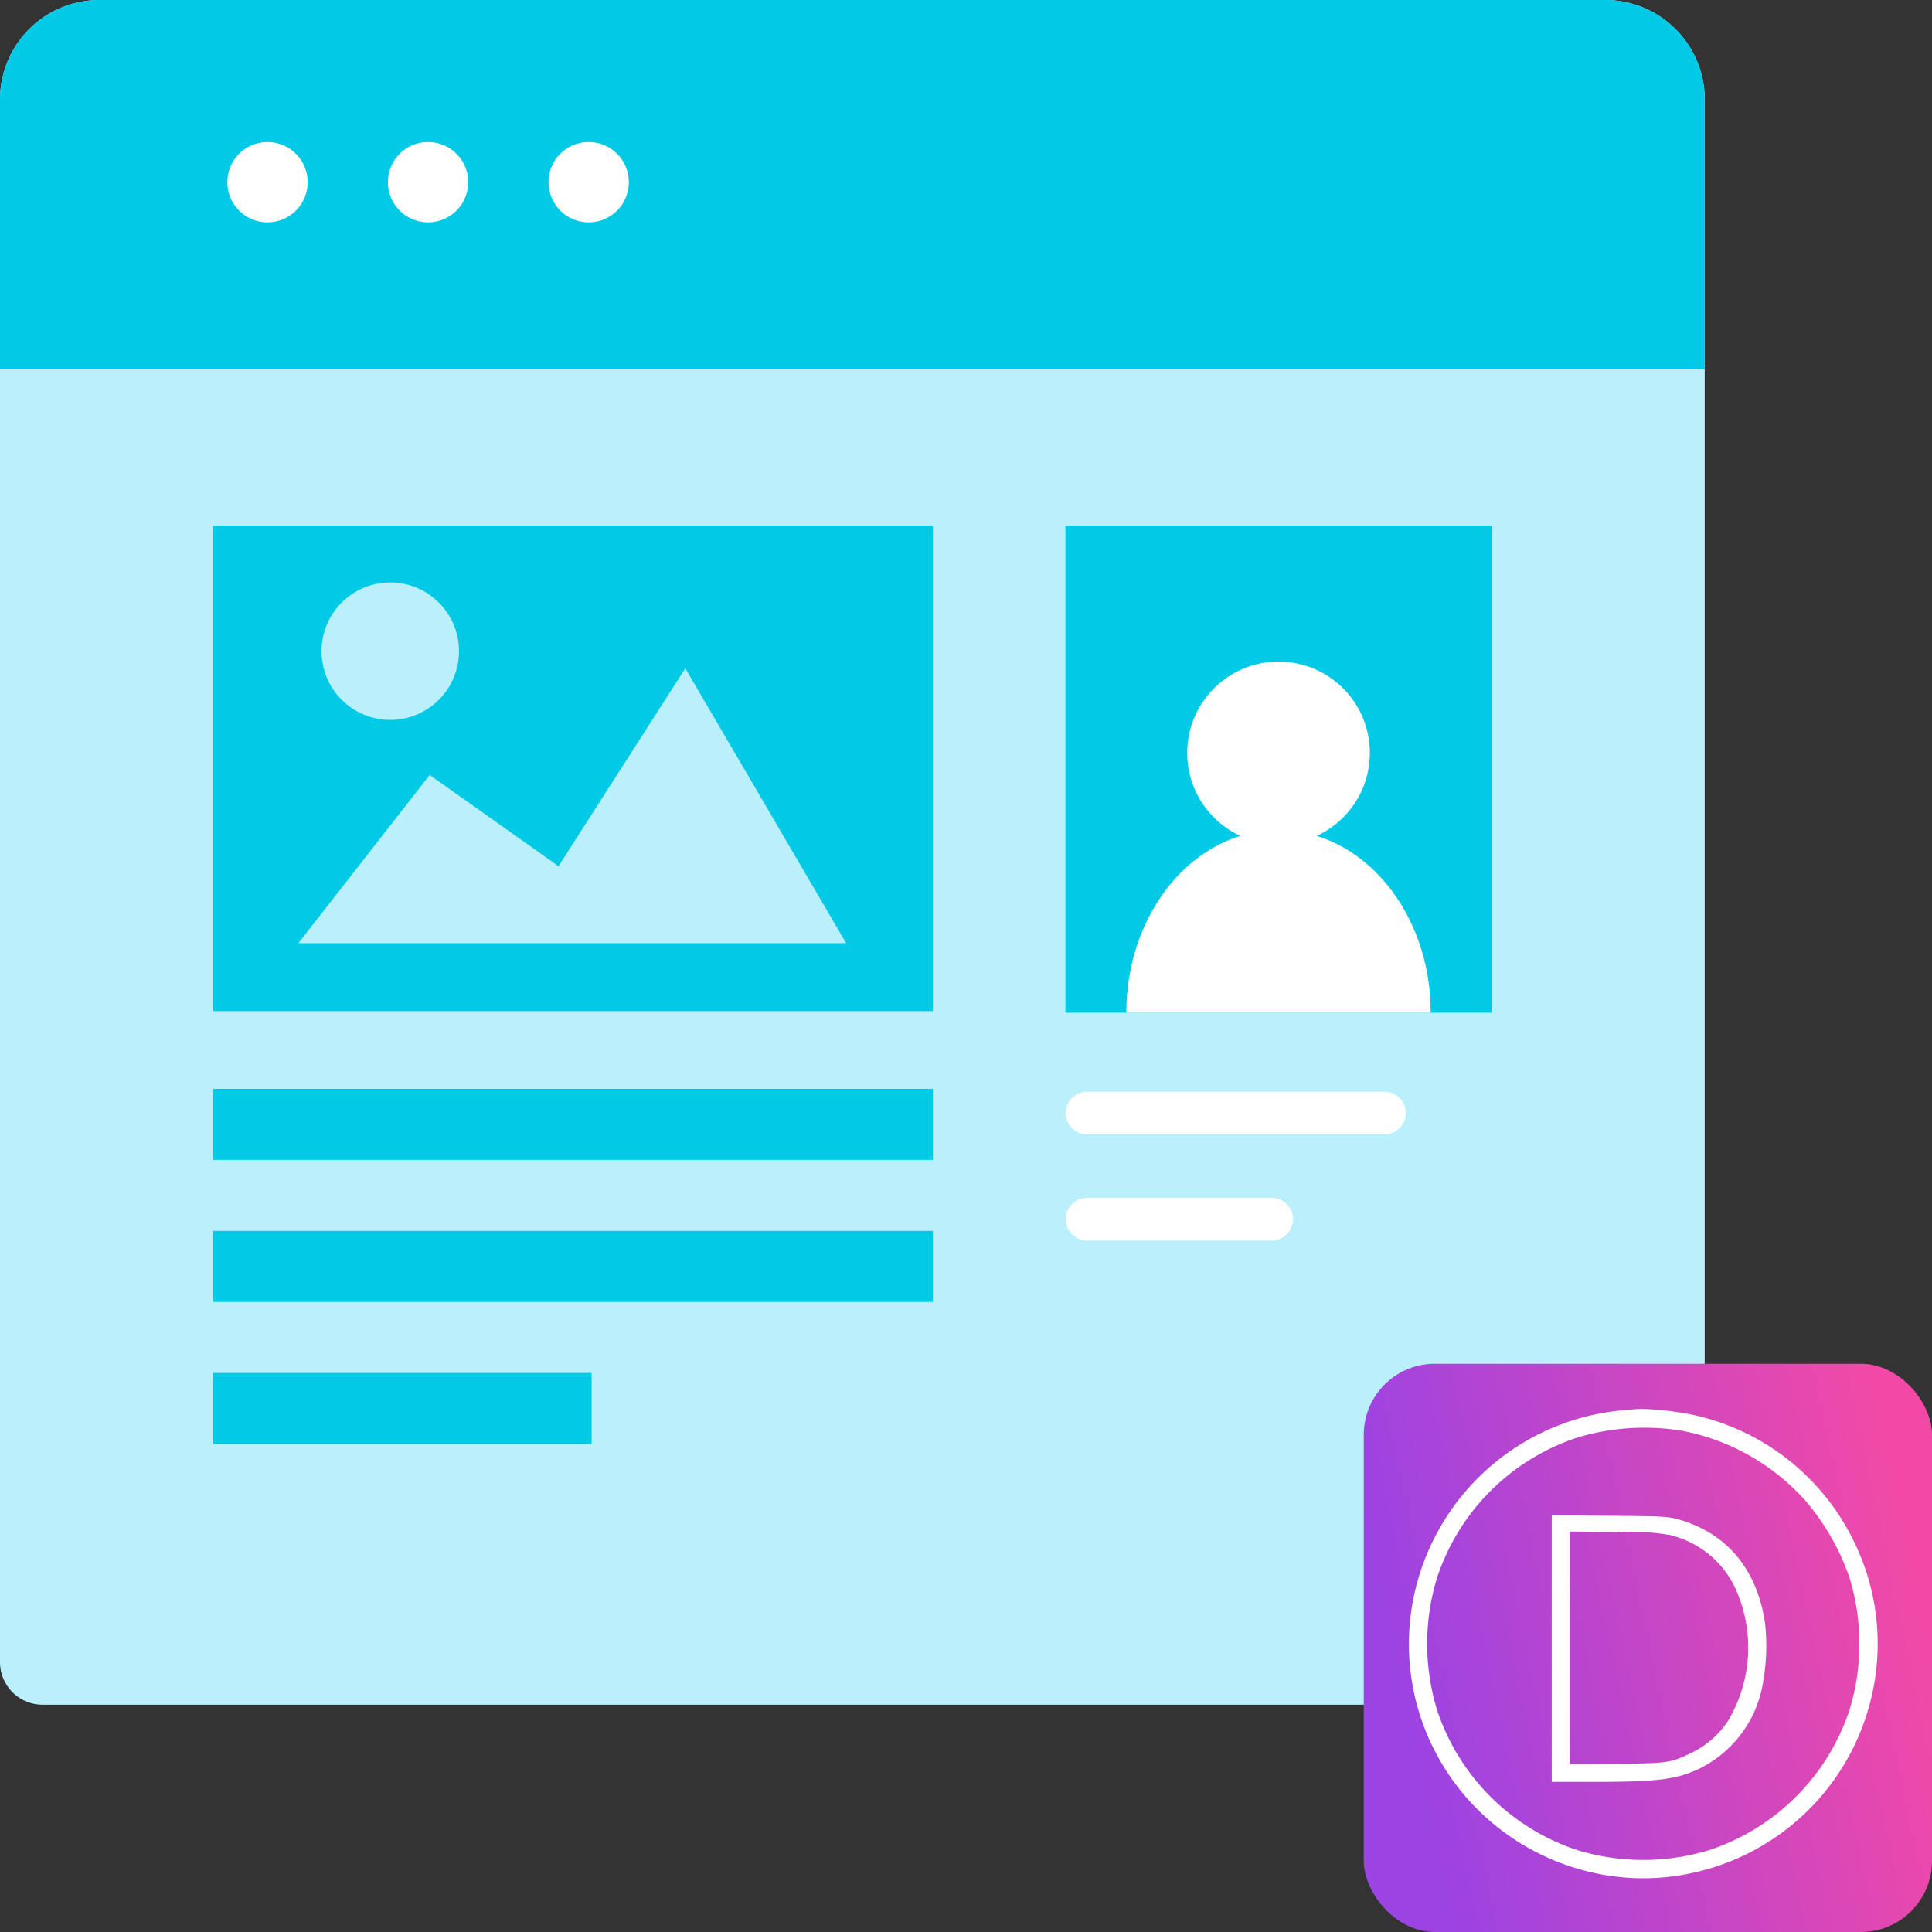 <svg xmlns="http://www.w3.org/2000/svg" xmlns:xlink="http://www.w3.org/1999/xlink" width="136" height="136" viewBox="0 0 136 136"><rect x="0" y="0" width="136" height="136" fill="#333333" stroke="none"/><defs><clipPath id="clip-path"><rect id="Rectangle_4" data-name="Rectangle 4" width="40" height="40" transform="translate(1341 336)" fill="#fff"></rect></clipPath><linearGradient id="linear-gradient" x1="0.95" y1="0.236" x2="0.033" y2="0.432" gradientUnits="objectBoundingBox"><stop offset="0" stop-color="#f349a6"></stop><stop offset="1" stop-color="#9b43e3"></stop></linearGradient></defs><g id="Divi_Single_Builder" data-name="Divi Single Builder" transform="translate(-512 -363)"><g id="icon_39" transform="translate(-385 -5853)"><g id="Group_156" data-name="Group 156" transform="translate(323 -3)"><g id="Group_146" data-name="Group 146" transform="translate(-267.5 3865.5)"><path id="Rectangle_65" data-name="Rectangle 65" d="M7,0H113a7,7,0,0,1,7,7V117a3,3,0,0,1-3,3H3a3,3,0,0,1-3-3V7A7,7,0,0,1,7,0Z" transform="translate(841.5 2353.5)" fill="#baf0fc"></path><path id="Rectangle_5" data-name="Rectangle 5" d="M7,0H113a7,7,0,0,1,7,7V26a0,0,0,0,1,0,0H0a0,0,0,0,1,0,0V7A7,7,0,0,1,7,0Z" transform="translate(841.5 2353.5)" fill="#00cae6"></path><path id="Path_144" data-name="Path 144" d="M120,0" transform="translate(841.5 2379.587)" fill="none" stroke="#000" stroke-linecap="round" stroke-width="1"></path><g id="Group_150" data-name="Group 150" transform="translate(857.5 2363.5)"><g id="Group_40" data-name="Group 40"><path id="Path_49" data-name="Path 49" d="M1038.83,2451a2.826,2.826,0,1,0,2.826,2.826,2.826,2.826,0,0,0-2.826-2.826Z" transform="translate(-1036 -2451.002)" fill="#fff"></path></g><g id="Group_41" data-name="Group 41" transform="translate(11.304)"><path id="Path_50" data-name="Path 50" d="M1040.83,2451a2.826,2.826,0,1,0,2.826,2.826,2.826,2.826,0,0,0-2.826-2.826Z" transform="translate(-1038 -2451.002)" fill="#fff"></path></g><g id="Group_42" data-name="Group 42" transform="translate(22.609)"><path id="Path_51" data-name="Path 51" d="M1042.83,2451a2.826,2.826,0,1,0,2.826,2.826,2.826,2.826,0,0,0-2.826-2.826Z" transform="translate(-1040 -2451.002)" fill="#fff"></path></g></g></g></g><g id="Group_153" data-name="Group 153" transform="translate(163.5 3891.5)"><g id="Group_3" data-name="Group 3" transform="translate(-38)"><rect id="Rectangle_72" data-name="Rectangle 72" width="50.667" height="34.176" transform="translate(786.5 2361.5)" fill="#00cae6"></rect><rect id="Rectangle_75" data-name="Rectangle 75" width="50.667" height="5" transform="translate(786.5 2401.147)" fill="#00cae6"></rect><rect id="Rectangle_77" data-name="Rectangle 77" width="50.667" height="5" transform="translate(786.5 2411.147)" fill="#00cae6"></rect><rect id="Rectangle_76" data-name="Rectangle 76" width="26.647" height="5" transform="translate(786.5 2421.147)" fill="#00cae6"></rect><g id="Group_155" data-name="Group 155" transform="translate(2.232 -1.15)"><path id="Path_147" data-name="Path 147" d="M432.232,1469.85l-11.324-19.35-8.927,13.929-9.066-6.422-9.247,11.844Z" transform="translate(396.601 922.197)" fill="#baf0fc"></path><circle id="Ellipse_23" data-name="Ellipse 23" cx="4.838" cy="4.838" r="4.838" transform="translate(791.902 2366.65)" fill="#baf0fc"></circle></g></g><g id="Group_2" data-name="Group 2" transform="translate(60)"><g id="Group_154" data-name="Group 154"><rect id="Rectangle_74" data-name="Rectangle 74" width="30" height="34.286" transform="translate(748.5 2361.5)" fill="#00cae6"></rect><circle id="Ellipse_22" data-name="Ellipse 22" cx="6.429" cy="6.429" r="6.429" transform="translate(757.071 2371.072)" fill="#fff"></circle><path id="Path_145" data-name="Path 145" d="M770.929,2379.36H749.5c0-7.1,4.8-12.857,10.714-12.857S770.929,2372.26,770.929,2379.36Z" transform="translate(3.286 16.427)" fill="#fff"></path></g><line id="Line_90" data-name="Line 90" x2="20.941" transform="translate(750.02 2402.853)" fill="none" stroke="#fff" stroke-linecap="round" stroke-linejoin="round" stroke-width="3"></line><path id="Path_146" data-name="Path 146" d="M0,0H13" transform="translate(750.02 2410.323)" fill="none" stroke="#fff" stroke-linecap="round" stroke-width="3"></path></g></g></g><g id="Mask_Group_1" data-name="Mask Group 1" transform="translate(-733 123)" clip-path="url(#clip-path)"><g id="Group_1" data-name="Group 1" transform="translate(1341 336)"><rect id="Rectangle_3" data-name="Rectangle 3" width="40" height="40" rx="5" fill="url(#linear-gradient)"></rect><g id="nkPGCefr_400x400" transform="translate(3.175 3.175)"><path id="Path_1" data-name="Path 1" d="M44.448-368.806a16.544,16.544,0,0,0-13.229,9.111,16.434,16.434,0,0,0,2.925,18.8,16.618,16.618,0,0,0,8.294,4.628,16.078,16.078,0,0,0,7.1,0,16.5,16.5,0,0,0,12.556-12.556,16.3,16.3,0,0,0-1.337-10.872,16.438,16.438,0,0,0-11.218-8.784,21,21,0,0,0-3.743-.433C45.555-368.9,44.948-368.854,44.448-368.806Zm4.156,1.414a15.573,15.573,0,0,1,8.794,4.936,16.578,16.578,0,0,1,3.117,5.465,15.9,15.9,0,0,1,0,9.236,15.507,15.507,0,0,1-9.91,9.91,15.9,15.9,0,0,1-9.236,0,15.507,15.507,0,0,1-9.91-9.91,15.9,15.9,0,0,1,0-9.236,15.486,15.486,0,0,1,9.91-9.91A16.414,16.414,0,0,1,48.6-367.391Z" transform="translate(-29.486 368.913)" fill="#fff"></path><path id="Path_2" data-name="Path 2" d="M134-281.719v9.39h2.963c4.56,0,5.85-.173,7.485-.962a8.2,8.2,0,0,0,4.33-5.532,14.854,14.854,0,0,0,.241-4.666c-.558-3.81-2.7-6.369-6.119-7.322-.731-.2-.991-.221-4.83-.25L134-291.1Zm8.371-7.976a6.824,6.824,0,0,1,4.512,3.646,10.067,10.067,0,0,1-.481,9.438,6.44,6.44,0,0,1-2.54,2.223c-1.482.722-1.6.741-5.311.789l-3.3.029v-16.385l3.252.048A16.781,16.781,0,0,1,142.371-289.7Z" transform="translate(-123.944 298.587)" fill="#fff"></path></g></g></g></g></svg>